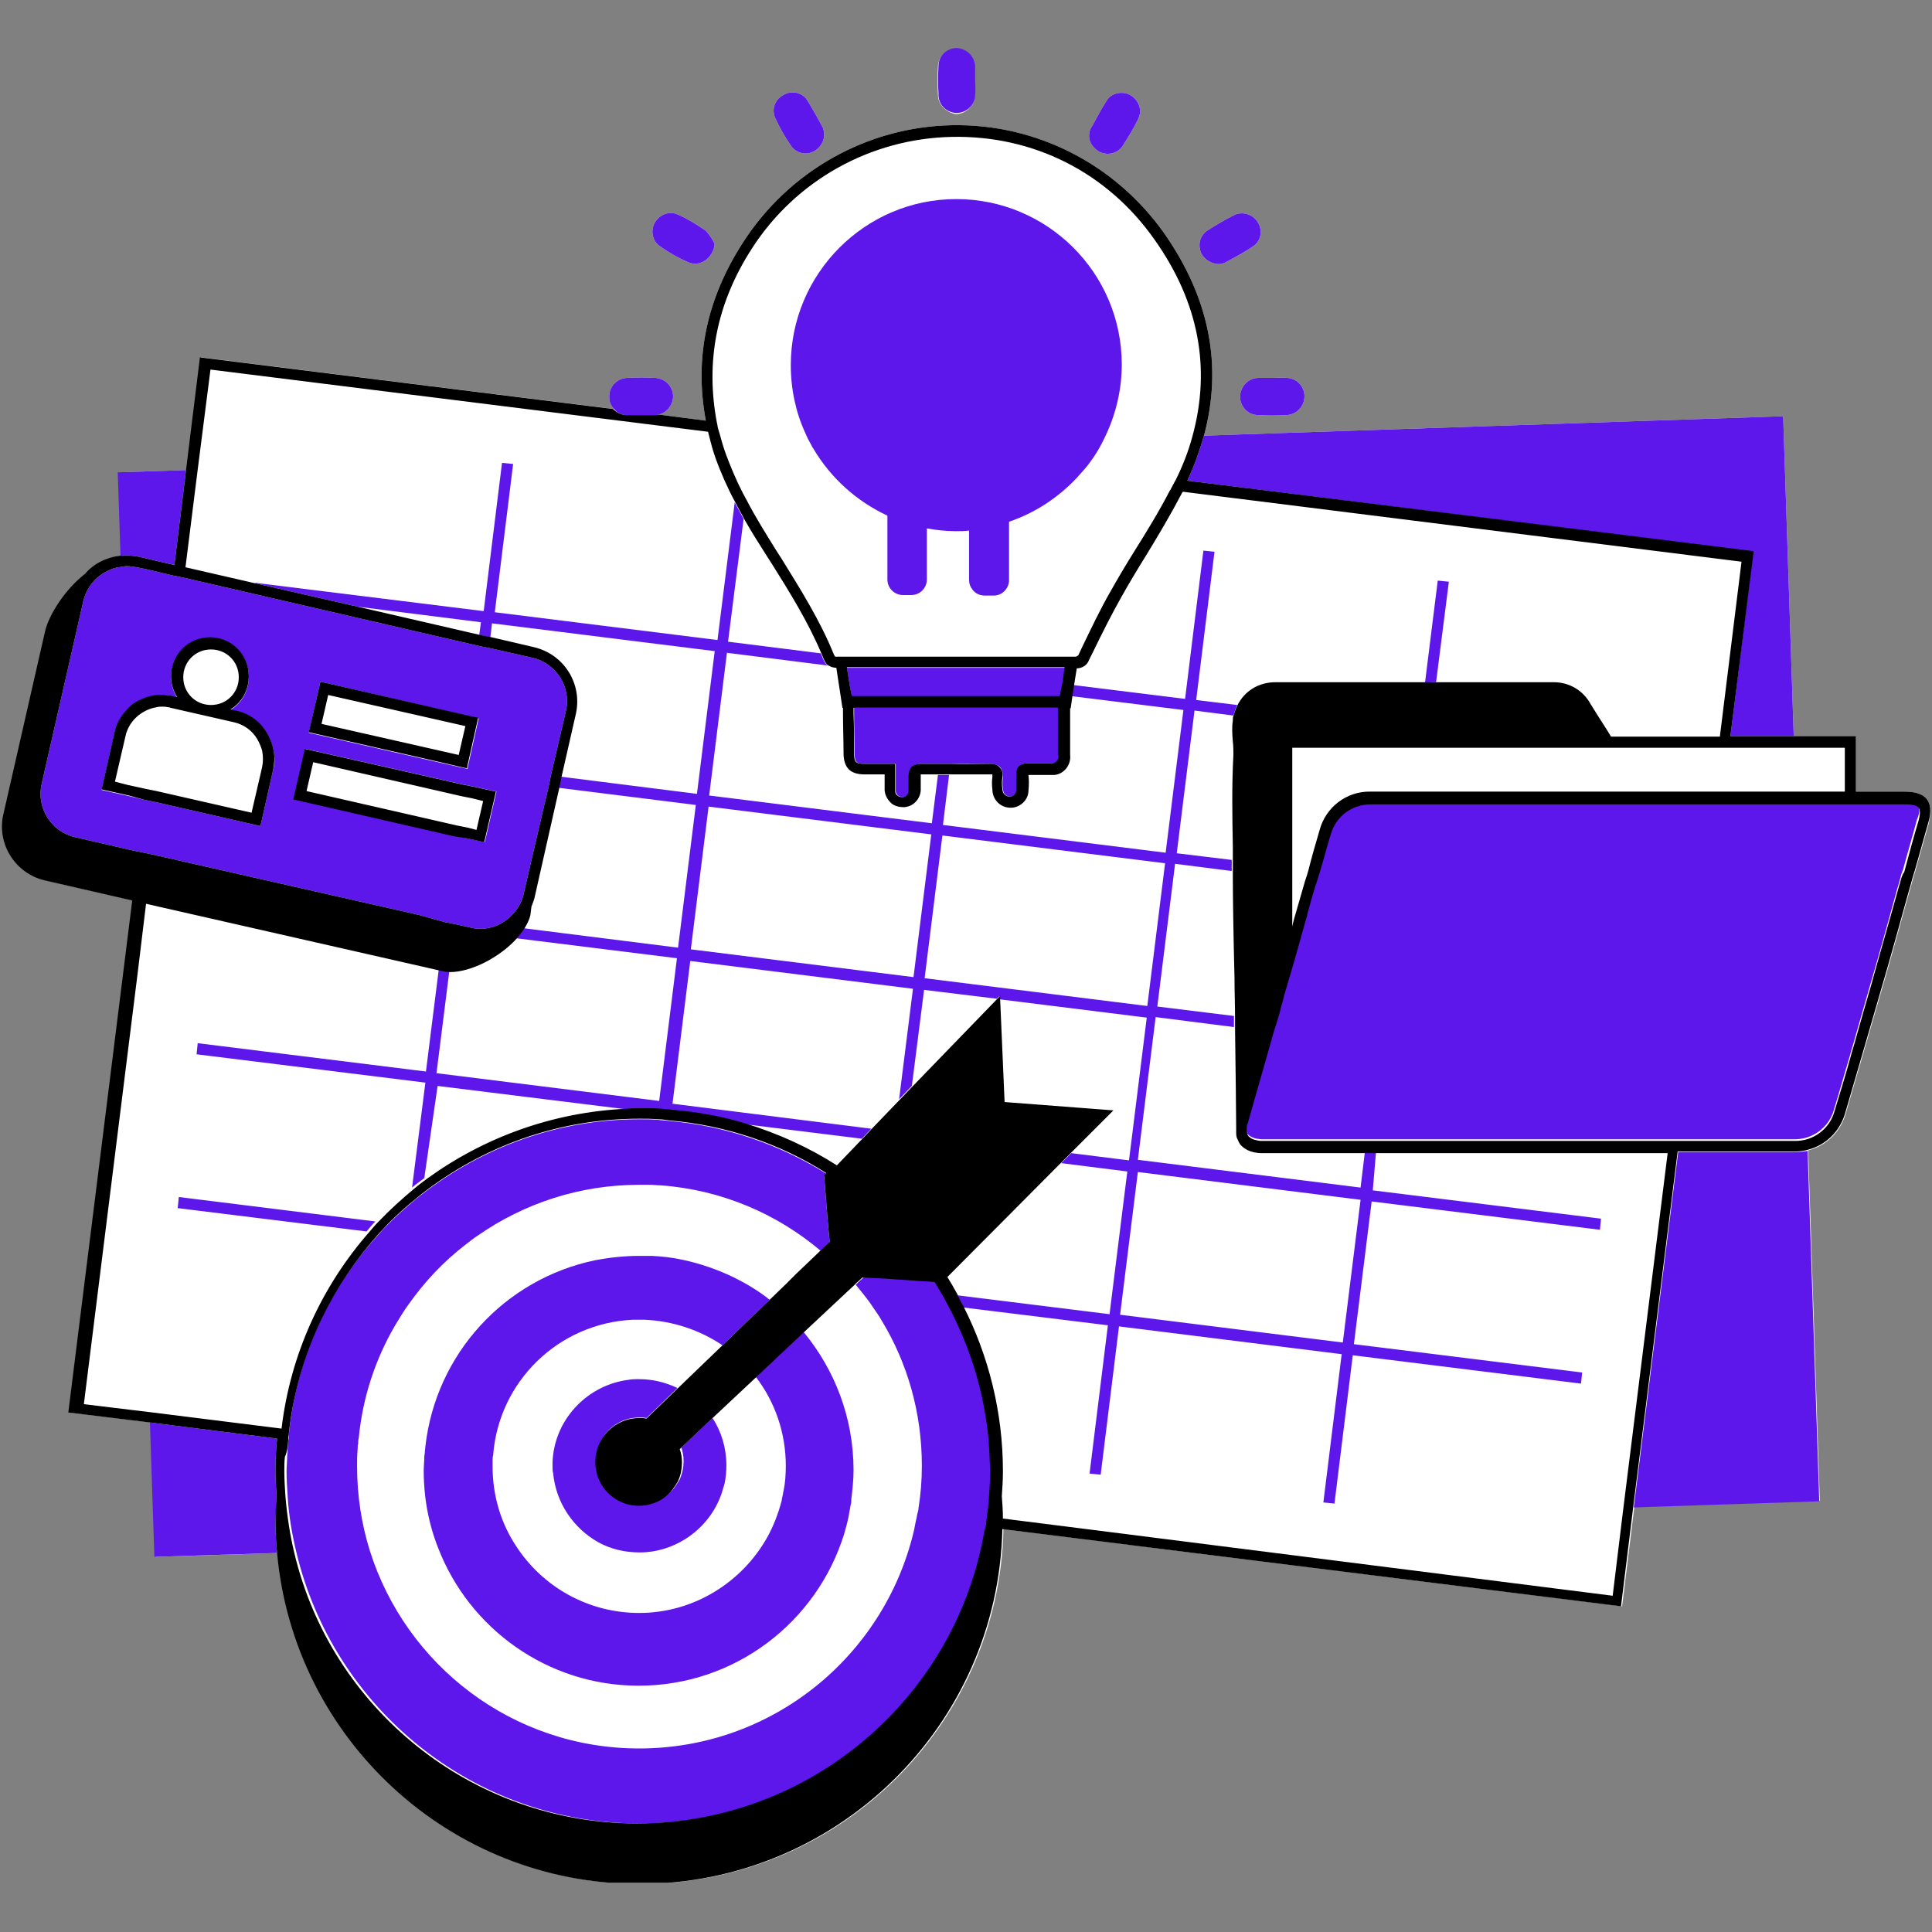 <?xml version="1.0" encoding="UTF-8"?> <svg xmlns="http://www.w3.org/2000/svg" xmlns:xlink="http://www.w3.org/1999/xlink" width="500" zoomAndPan="magnify" viewBox="0 0 375 375" height="500" preserveAspectRatio="xMidYMid meet" version="1.0"><rect x="0" y="0" width="375" height="375" fill="#808080" stroke="none"/><defs><clipPath id="370c0c659a"><path d="M 0 9.203 L 375 9.203 L 375 365.453 L 0 365.453 Z M 0 9.203 " clip-rule="nonzero"></path></clipPath><clipPath id="87d2c56946"><path d="M 7 9.203 L 373 9.203 L 373 354 L 7 354 Z M 7 9.203 " clip-rule="nonzero"></path></clipPath><clipPath id="a98a5a1bd6"><path d="M 0 24 L 375 24 L 375 365.453 L 0 365.453 Z M 0 24 " clip-rule="nonzero"></path></clipPath></defs><g clip-path="url(#370c0c659a)"><path fill="#ffffff" d="M 182.055 18.379 C 181.949 16.547 181.949 14.711 182.055 12.988 C 182.055 11.047 183.672 9.43 185.613 9.539 C 187.555 9.539 189.172 11.156 189.172 13.098 C 189.172 13.957 189.172 14.82 189.172 15.789 C 189.172 16.762 189.172 17.625 189.172 18.594 C 189.172 20.535 187.445 22.148 185.508 22.148 C 183.672 21.828 182.055 20.316 182.055 18.379 Z M 240.695 76.906 C 240.695 78.957 242.203 80.57 244.25 80.57 C 246.082 80.68 247.918 80.68 249.75 80.57 C 251.688 80.465 253.199 78.848 253.199 76.906 C 253.199 74.969 251.688 73.457 249.855 73.352 C 248.887 73.242 248.023 73.352 247.055 73.352 C 246.082 73.352 245.223 73.352 244.25 73.352 C 242.312 73.352 240.801 74.969 240.695 76.906 Z M 213.102 29.266 C 213.102 29.266 213.207 29.371 213.207 29.371 C 214.934 30.344 217.09 29.805 218.059 28.078 C 219.027 26.57 220 24.953 220.859 23.227 C 221.078 22.797 221.184 22.367 221.293 21.934 C 221.398 20.211 220.32 18.699 218.707 18.16 C 217.195 17.73 215.473 18.27 214.719 19.672 C 213.746 21.18 212.883 22.797 212.023 24.414 C 210.836 26.031 211.375 28.188 213.102 29.266 Z M 236.598 51.254 C 236.922 51.254 237.352 51.145 237.676 51.039 C 239.617 49.961 241.555 48.988 243.391 47.695 C 244.789 46.617 245.113 44.68 244.145 43.168 C 243.281 41.66 241.34 41.012 239.723 41.66 C 237.785 42.629 235.953 43.707 234.117 44.895 C 232.934 45.863 232.504 47.371 233.043 48.883 C 233.578 50.285 235.09 51.254 236.598 51.254 Z M 153.602 28.402 C 154.461 29.586 156.078 30.125 157.48 29.586 C 158.988 29.047 160.066 27.539 159.961 25.922 C 159.961 25.598 159.852 25.168 159.746 24.844 C 158.773 23.012 157.695 21.074 156.617 19.348 C 155.539 17.84 153.492 17.516 151.984 18.484 C 150.367 19.348 149.719 21.289 150.473 22.906 C 151.336 24.844 152.414 26.676 153.602 28.402 Z M 127.945 47.695 C 129.777 48.988 131.609 50.066 133.66 50.93 C 135.922 51.898 138.402 50.066 138.727 47.371 C 138.293 46.402 137.648 45.539 137 44.785 C 135.277 43.602 133.551 42.523 131.609 41.66 C 129.996 40.906 128.16 41.551 127.191 43.062 C 126.223 44.57 126.547 46.617 127.945 47.695 Z M 374.031 155.164 C 373.059 153.867 371.121 153.652 369.609 153.652 L 360.234 153.652 L 360.234 142.875 L 348.16 142.875 L 346.113 80.789 L 233.688 84.559 C 237.352 70.98 234.766 57.828 225.926 45.219 C 216.441 31.852 201.137 23.984 184.75 24.305 C 168.367 24.629 153.168 33.145 144.223 47.051 C 137.109 58.043 134.738 69.578 137 81.648 L 127.84 80.465 C 129.348 80.141 130.531 78.738 130.641 77.121 C 130.75 75.074 129.133 73.457 127.191 73.352 C 125.359 73.242 123.527 73.242 121.695 73.352 C 119.754 73.457 118.246 74.969 118.246 77.016 C 118.246 77.984 118.57 78.738 119.215 79.387 L 39.02 69.363 L 36.324 91.242 L 23.066 91.676 L 23.605 107.844 C 20.91 108.168 18.434 109.352 16.707 111.398 C 12.934 114.309 9.699 119.27 8.945 122.609 L 0.863 158.074 C 0.215 160.875 0.754 163.785 2.262 166.156 C 3.773 168.527 6.145 170.254 8.945 170.898 L 25.871 174.781 L 25.871 174.887 L 13.473 274.164 L 29.32 276.102 L 30.18 302.188 L 54.004 301.434 C 57.234 337.434 87.523 365.676 124.281 365.676 C 162.656 365.676 193.914 334.957 194.777 296.797 L 314.852 311.781 L 317.227 292.488 L 353.227 291.301 L 350.965 223.285 C 354.414 222.422 357.105 219.836 358.184 216.387 C 360.555 208.305 362.926 200.109 365.301 191.918 C 367.133 185.668 368.855 179.414 370.582 173.164 C 371.012 171.762 371.336 170.359 371.766 169.066 C 372.629 166.051 373.492 162.922 374.352 159.906 C 374.676 158.395 375 156.457 374.031 155.164 Z M 374.031 155.164 " fill-opacity="1" fill-rule="nonzero"></path></g><g clip-path="url(#87d2c56946)"><path fill="#5e17eb" d="M 340.293 107.09 L 230.453 93.293 C 231.855 90.383 232.824 87.473 233.688 84.559 L 346.113 80.789 L 348.16 142.875 L 335.871 142.875 Z M 348.59 223.609 C 340.613 223.609 333.07 223.609 325.738 223.609 L 317.117 292.594 L 353.117 291.41 L 350.855 223.395 C 350.102 223.5 349.348 223.609 348.59 223.609 Z M 25.762 174.887 L 25.762 174.781 Z M 53.68 290.332 C 53.57 288.715 53.465 287.098 53.465 285.48 C 53.465 283.434 53.57 281.277 53.785 279.227 L 29.102 276.102 L 29.965 302.188 L 53.785 301.434 C 53.57 299.387 53.465 297.23 53.465 295.18 C 53.57 293.562 53.57 291.949 53.68 290.332 Z M 26.949 108.059 L 33.848 109.676 L 36.109 91.242 L 22.852 91.676 L 23.391 107.844 C 24.574 107.734 25.762 107.844 26.949 108.059 Z M 72.867 237.082 L 34.707 232.34 L 34.492 234.496 L 71.141 239.023 C 71.68 238.375 72.219 237.73 72.867 237.082 Z M 278.742 132.418 L 281.223 112.91 L 279.066 112.695 L 276.59 132.527 C 277.344 132.418 278.098 132.418 278.742 132.418 Z M 266.457 231.047 L 310.758 236.543 L 310.543 238.699 L 266.242 233.203 L 262.789 260.902 L 307.094 266.402 L 306.875 268.559 L 262.574 263.059 L 259.02 291.84 L 256.863 291.625 L 260.418 262.844 L 217.195 257.453 L 213.641 286.234 L 211.484 286.02 L 215.039 257.238 L 187.016 253.789 C 186.582 253.035 186.152 252.281 185.828 251.418 L 215.363 255.082 L 218.812 227.383 L 205.984 225.766 L 207.926 223.824 L 219.137 225.227 L 222.586 197.523 L 194.02 193.965 L 194.02 193.32 L 193.48 193.859 L 179.363 192.133 L 176.992 210.781 L 174.512 213.367 L 177.207 191.918 L 133.98 186.531 L 130.531 214.23 L 169.121 219.082 L 167.289 221.023 L 144.652 218.219 C 140.125 216.816 135.383 215.957 130.426 215.523 C 129.672 215.418 129.023 215.418 128.27 215.309 C 126.977 215.203 125.684 215.203 124.391 215.203 C 123.418 215.203 122.449 215.203 121.48 215.309 L 84.938 210.781 L 82.352 228.676 C 81.488 229.32 80.734 229.859 79.98 230.508 L 82.566 210.137 L 38.156 204.637 L 38.375 202.48 L 82.676 207.98 L 85.152 188.254 L 85.586 188.363 C 86.125 188.469 86.664 188.578 87.203 188.578 L 84.723 208.305 L 127.945 213.691 L 131.395 185.992 L 100.137 182.109 C 100.676 181.465 101.215 180.816 101.645 180.168 L 131.609 183.941 L 135.059 156.242 L 108.328 152.898 L 108.758 150.742 L 135.277 154.086 L 138.727 126.383 L 95.5 120.992 L 95.18 123.688 L 93.023 123.258 L 93.348 120.777 L 69.418 117.758 L 49.582 113.23 L 49.582 113.125 L 93.883 118.621 L 97.441 89.844 L 99.598 90.059 L 96.039 118.836 L 139.266 124.227 L 142.605 97.496 C 143.145 98.574 143.793 99.652 144.332 100.73 L 141.312 124.551 L 159.312 126.812 C 159.527 127.246 159.637 127.676 159.852 128.105 C 160.066 128.645 160.391 128.969 160.715 129.184 L 141.098 126.707 L 137.648 154.406 L 180.871 159.797 L 182.055 150.418 C 182.812 150.418 183.457 150.418 184.211 150.418 L 183.027 160.121 L 226.25 165.512 L 229.699 137.809 L 207.926 135.113 L 208.25 132.957 L 230.023 135.652 L 233.578 106.871 L 235.734 107.09 L 232.18 135.867 L 240.156 136.84 C 239.832 137.484 239.617 138.133 239.402 138.887 L 231.855 137.918 L 228.406 165.617 L 239.078 166.91 C 239.078 167.668 239.078 168.312 239.078 169.066 L 228.082 167.668 L 224.633 195.367 L 239.508 197.199 C 239.508 197.953 239.508 198.602 239.508 199.355 L 224.309 197.418 L 220.859 225.117 L 264.086 230.508 L 264.945 223.395 C 265.703 223.395 266.348 223.395 267.102 223.395 Z M 180.762 161.953 L 137.539 156.562 L 134.09 184.266 L 177.312 189.656 Z M 222.691 195.262 L 226.141 167.559 L 182.918 162.168 L 179.469 189.871 Z M 264.086 232.879 L 220.859 227.488 L 217.41 255.191 L 260.637 260.582 Z M 81.273 177.582 L 28.996 165.727 L 27.918 165.512 L 26.84 165.293 L 25.332 164.973 L 14.551 162.492 C 9.918 161.414 7.008 156.781 8.086 152.145 L 16.168 116.684 C 16.492 115.281 17.137 114.094 18 113.016 C 19.293 111.508 21.02 110.539 22.852 110.105 C 23.066 110.105 23.281 110 23.5 110 C 23.82 110 24.145 109.891 24.574 109.891 C 25.223 109.891 25.871 110 26.516 110.105 L 28.672 110.539 L 33.629 111.723 L 34.707 111.938 L 35.785 112.156 L 93.129 125.414 L 95.285 125.844 L 103.371 127.676 C 108.004 128.754 110.914 133.391 109.836 138.023 L 106.926 150.527 L 106.496 152.684 L 105.094 158.613 L 102.938 167.883 L 101.645 173.488 C 101.539 174.133 101.32 174.672 101 175.32 C 100.027 177.258 98.41 178.77 96.473 179.629 C 94.855 180.277 93.129 180.492 91.406 180.062 L 88.496 179.414 L 86.34 178.984 Z M 59.93 142.227 L 84.074 147.727 L 90.219 149.125 L 90.758 149.234 L 90.867 148.586 L 92.914 139.426 L 91.406 139.102 L 62.195 132.312 Z M 53.141 146 C 53.031 145.246 52.816 144.492 52.492 143.738 C 52.277 143.199 52.062 142.766 51.738 142.227 C 50.445 140.07 48.289 138.562 45.812 138.023 L 44.734 137.809 C 46.887 136.516 48.289 134.145 48.289 131.34 C 48.289 127.137 44.949 123.797 40.746 123.797 C 36.539 123.797 33.199 127.137 33.199 131.34 C 33.199 132.852 33.629 134.25 34.387 135.438 L 33.414 135.223 C 33.199 135.113 32.875 135.113 32.66 135.113 C 32.336 135.113 31.906 135.008 31.582 135.008 C 31.258 135.008 30.828 135.008 30.504 135.008 C 28.996 135.113 27.594 135.652 26.301 136.406 C 25.547 136.84 24.898 137.484 24.359 138.133 C 23.281 139.316 22.527 140.719 22.203 142.336 L 19.727 153.332 L 25.008 154.516 L 28.133 155.27 L 29.211 155.484 L 30.289 155.703 L 50.555 160.336 L 53.031 149.344 C 53.355 148.266 53.355 147.078 53.141 146 Z M 57.02 155.055 L 88.496 162.277 L 90.652 162.707 L 94.102 163.461 L 96.363 153.652 L 91.945 152.684 L 89.789 152.254 L 73.621 148.586 L 59.285 145.355 L 58.961 146.754 Z M 372.305 156.457 C 371.98 156.023 371.121 155.809 369.609 155.809 L 323.691 155.809 C 322.723 155.809 321.75 155.809 320.676 155.809 C 320.242 155.809 319.703 155.809 319.273 155.809 C 318.84 155.809 318.41 155.809 317.98 155.809 C 303.965 155.809 289.953 155.809 275.832 155.809 C 275.078 155.809 274.434 155.809 273.68 155.809 C 271.09 155.809 268.613 155.809 266.023 155.809 C 266.023 155.809 265.918 155.809 265.918 155.809 C 262.254 155.809 259.125 158.289 258.156 161.738 C 257.508 164.219 256.754 166.695 256 169.176 C 255.891 169.605 255.676 170.145 255.57 170.578 C 255.461 170.793 255.461 171.008 255.355 171.223 C 254.816 173.164 254.168 175.211 253.629 177.152 C 253.52 177.477 253.414 177.797 253.414 178.016 C 252.98 179.523 252.551 181.031 252.121 182.648 C 251.797 183.836 251.473 185.02 251.148 186.098 C 251.043 186.531 250.828 187.066 250.719 187.5 C 250.395 188.793 249.965 189.98 249.641 191.273 C 249.426 191.812 249.316 192.457 249.102 192.996 C 248.887 193.645 248.672 194.398 248.562 195.043 C 248.238 196.121 247.918 197.094 247.699 198.172 C 247.484 198.816 247.27 199.57 247.055 200.219 C 245.438 206.039 243.711 211.859 242.094 217.68 C 241.988 217.895 241.988 218.219 241.879 218.434 C 241.879 218.758 241.773 219.082 241.879 219.297 C 241.879 219.297 241.879 219.406 241.879 219.406 C 241.879 219.727 241.988 219.945 242.203 220.16 C 242.312 220.266 242.312 220.266 242.418 220.375 C 242.852 220.699 243.391 220.914 243.93 221.023 C 244.25 221.023 244.469 221.129 244.789 221.129 C 251.902 221.129 258.695 221.129 265.27 221.129 C 266.023 221.129 266.672 221.129 267.426 221.129 C 286.938 221.129 304.289 221.129 323.691 221.129 C 324.016 221.129 324.445 221.129 324.77 221.129 C 325.094 221.129 325.523 221.129 325.848 221.129 C 332.961 221.129 340.398 221.129 348.375 221.129 C 349.129 221.129 349.887 221.023 350.641 220.805 C 353.117 220.051 355.168 218.113 355.922 215.523 C 357 212.074 357.969 208.52 359.047 204.961 C 359.371 203.668 359.801 202.48 360.125 201.188 C 361.094 197.848 362.066 194.398 363.035 191.055 C 364.867 184.805 366.594 178.555 368.316 172.301 C 368.426 171.977 368.531 171.656 368.641 171.223 C 368.855 170.359 369.07 169.5 369.395 168.742 C 370.258 165.512 371.227 162.277 372.09 159.043 C 372.629 157.855 372.629 156.887 372.305 156.457 Z M 205.445 137.379 L 165.781 137.379 L 165.781 138.562 C 165.781 141.148 165.887 143.629 165.887 146.215 C 165.887 147.941 166.211 148.266 167.938 148.266 C 169.016 148.266 170.094 148.266 171.168 148.266 L 173.863 148.266 L 173.863 149.344 C 173.863 149.773 173.863 150.203 173.863 150.637 C 173.863 151.496 173.863 152.359 173.863 153.113 L 173.863 153.332 C 173.863 153.438 173.863 153.438 173.863 153.547 C 173.863 153.867 174.082 154.191 174.297 154.406 C 174.617 154.625 174.941 154.73 175.266 154.73 C 176.02 154.625 176.559 153.977 176.453 153.332 L 176.453 153.113 C 176.453 152.359 176.453 151.496 176.453 150.742 C 176.453 150.527 176.344 149.559 176.992 148.91 C 177.531 148.371 178.285 148.266 178.824 148.266 C 180.008 148.266 181.195 148.266 182.379 148.266 C 183.133 148.266 183.781 148.266 184.535 148.266 C 187.016 148.266 189.492 148.266 192.082 148.266 C 192.082 148.266 192.188 148.266 192.188 148.266 C 192.836 148.266 193.59 148.371 194.129 148.91 C 194.668 149.559 194.668 150.418 194.668 150.957 C 194.559 151.715 194.559 152.359 194.668 153.113 C 194.668 153.977 195.316 154.625 196.07 154.625 C 196.715 154.625 197.363 154.086 197.363 153.332 C 197.469 152.254 197.469 151.281 197.363 150.312 C 197.363 150.098 197.363 149.234 197.902 148.695 C 198.441 148.156 199.195 148.156 199.52 148.156 C 201.137 148.156 202.535 148.156 203.832 148.156 L 204.047 148.156 C 204.152 148.156 204.262 148.156 204.367 148.156 C 205.125 148.047 205.664 147.402 205.555 146.648 L 205.555 143.738 C 205.445 141.688 205.445 139.531 205.445 137.379 Z M 205.879 135.223 L 205.984 134.898 L 206.094 134.25 L 206.309 133.172 L 206.418 132.742 L 206.848 129.617 C 201.781 129.617 196.715 129.617 191.758 129.617 L 185.508 129.617 C 185.184 129.617 184.969 129.617 184.645 129.617 C 183.566 129.617 182.488 129.617 181.41 129.617 C 175.695 129.617 170.094 129.617 164.379 129.617 L 164.918 133.066 L 165.348 135.223 Z M 185.613 21.934 C 187.555 21.934 189.277 20.426 189.277 18.379 C 189.387 17.406 189.277 16.547 189.277 15.574 C 189.277 14.711 189.277 13.852 189.277 12.879 C 189.172 10.941 187.66 9.43 185.723 9.324 C 183.781 9.324 182.164 10.832 182.164 12.773 C 182.055 14.605 182.055 16.438 182.164 18.16 C 182.055 20.316 183.672 21.828 185.613 21.934 Z M 121.586 80.57 C 122.449 80.68 123.312 80.57 124.172 80.57 C 125.145 80.57 126.008 80.57 126.977 80.57 C 127.301 80.57 127.516 80.57 127.84 80.465 C 129.348 80.141 130.531 78.738 130.641 77.121 C 130.75 75.074 129.133 73.457 127.191 73.352 C 125.359 73.242 123.527 73.242 121.695 73.352 C 119.754 73.457 118.246 74.969 118.246 77.016 C 118.246 77.984 118.57 78.738 119.215 79.387 C 119.645 80.035 120.617 80.57 121.586 80.57 Z M 240.695 76.906 C 240.695 78.957 242.203 80.57 244.25 80.57 C 246.082 80.68 247.918 80.68 249.75 80.57 C 251.688 80.465 253.199 78.848 253.199 76.906 C 253.199 74.969 251.688 73.457 249.855 73.352 C 248.887 73.242 248.023 73.352 247.055 73.352 C 246.082 73.352 245.223 73.352 244.25 73.352 C 242.312 73.352 240.801 74.969 240.695 76.906 Z M 213.102 29.266 C 213.102 29.266 213.207 29.371 213.207 29.371 C 214.934 30.344 217.09 29.805 218.059 28.078 C 219.027 26.57 220 24.953 220.859 23.227 C 221.078 22.797 221.184 22.367 221.293 21.934 C 221.398 20.211 220.32 18.699 218.707 18.16 C 217.195 17.73 215.473 18.27 214.719 19.672 C 213.746 21.18 212.883 22.797 212.023 24.414 C 210.836 26.031 211.375 28.188 213.102 29.266 Z M 236.598 51.254 C 236.922 51.254 237.352 51.145 237.676 51.039 C 239.617 49.961 241.555 48.988 243.391 47.695 C 244.789 46.617 245.113 44.68 244.145 43.168 C 243.281 41.66 241.34 41.012 239.723 41.66 C 237.785 42.629 235.953 43.707 234.117 44.895 C 232.934 45.863 232.504 47.371 233.043 48.883 C 233.578 50.285 235.09 51.254 236.598 51.254 Z M 153.602 28.402 C 154.461 29.586 156.078 30.125 157.48 29.586 C 158.988 29.047 160.066 27.539 159.961 25.922 C 159.961 25.598 159.852 25.168 159.746 24.844 C 158.773 23.012 157.695 21.074 156.617 19.348 C 155.539 17.84 153.492 17.516 151.984 18.484 C 150.367 19.348 149.719 21.289 150.473 22.906 C 151.336 24.844 152.414 26.676 153.602 28.402 Z M 127.945 47.695 C 129.777 48.988 131.609 50.066 133.66 50.93 C 135.922 51.898 138.402 50.066 138.727 47.371 C 138.293 46.402 137.648 45.539 137 44.785 C 135.277 43.602 133.551 42.523 131.609 41.66 C 129.996 40.906 128.16 41.551 127.191 43.062 C 126.223 44.57 126.547 46.617 127.945 47.695 Z M 156.293 84.02 C 156.512 84.453 156.617 84.777 156.832 85.207 C 157.051 85.637 157.266 85.961 157.48 86.395 C 157.59 86.715 157.805 86.934 157.91 87.148 C 161.254 92.754 166.211 97.281 172.246 100.082 L 172.246 112.477 C 172.246 114.203 173.648 115.496 175.266 115.496 L 176.883 115.496 C 178.605 115.496 179.902 114.094 179.902 112.477 L 179.902 102.562 C 181.734 102.883 183.566 103.102 185.508 103.102 C 186.367 103.102 187.23 103.102 187.984 102.992 C 187.984 102.992 188.094 102.992 188.094 102.992 L 188.094 112.586 C 188.094 113.23 188.309 113.879 188.738 114.418 C 189.277 115.172 190.141 115.605 191.219 115.605 L 192.836 115.605 C 194.559 115.605 195.855 114.203 195.855 112.586 L 195.855 101.27 C 200.918 99.543 205.34 96.633 209.004 92.754 C 209.328 92.43 209.543 92.105 209.867 91.781 C 210.191 91.457 210.406 91.137 210.73 90.812 C 212.129 89.086 213.316 87.254 214.285 85.207 C 216.441 80.895 217.734 75.938 217.734 70.762 C 217.734 52.977 203.293 38.641 185.613 38.641 C 167.938 38.641 153.492 53.086 153.492 70.871 C 153.492 75.508 154.461 80.035 156.293 84.02 Z M 191.648 275.023 C 190.465 267.266 187.879 259.934 184.32 253.25 C 183.891 252.496 183.457 251.633 183.027 250.879 C 182.594 250.125 182.164 249.477 181.734 248.723 L 176.883 248.402 L 175.375 248.293 L 173.758 248.184 L 172.246 248.078 L 170.094 247.969 L 167.719 247.863 L 166.645 248.832 L 166.105 249.371 C 166.535 249.91 167.074 250.555 167.504 251.094 C 168.152 251.957 168.797 252.711 169.336 253.574 C 169.984 254.543 170.633 255.406 171.168 256.379 C 176.129 264.57 178.93 274.164 178.93 284.512 C 178.93 287.312 178.715 290.008 178.285 292.703 C 178.285 293.027 178.176 293.457 178.07 293.781 C 177.961 294.102 177.961 294.535 177.852 294.859 C 177.637 295.719 177.531 296.582 177.312 297.445 C 171.492 321.48 149.934 339.375 124.066 339.375 C 99.488 339.375 78.793 323.207 71.789 301 C 70.172 295.828 69.309 290.332 69.309 284.617 C 69.309 283.539 69.309 282.461 69.418 281.277 C 69.418 280.953 69.418 280.523 69.523 280.199 C 69.523 279.875 69.523 279.445 69.633 279.121 C 70.387 271.25 72.867 263.812 76.637 257.348 C 77.5 255.945 78.363 254.438 79.332 253.145 C 82.461 248.723 86.125 244.844 90.328 241.609 C 91.191 240.965 91.945 240.316 92.809 239.777 C 101.645 233.633 112.426 229.969 124.066 229.969 C 124.711 229.969 125.469 229.969 126.113 229.969 C 126.867 229.969 127.516 230.078 128.27 230.078 C 140.02 230.938 150.797 235.574 159.312 242.797 L 161.039 241.18 L 160.715 237.73 L 160.605 236.328 L 160.5 235.035 L 159.961 228.242 L 160.391 227.812 C 151.445 222.207 140.988 218.543 129.887 217.574 C 129.133 217.465 128.484 217.465 127.73 217.355 C 126.547 217.25 125.359 217.25 124.066 217.25 C 108.223 217.25 93.562 222.746 81.922 231.801 C 81.059 232.449 80.305 233.094 79.547 233.742 C 78.148 234.926 76.746 236.219 75.453 237.516 C 74.805 238.16 74.16 238.809 73.621 239.453 C 64.672 249.156 58.531 261.441 56.48 275.133 C 56.375 275.887 56.266 276.75 56.16 277.504 C 56.16 277.828 56.051 278.258 56.051 278.582 C 56.051 278.906 56.051 279.336 55.941 279.66 C 55.836 280.738 55.836 281.707 55.727 282.785 C 55.727 283.754 55.621 284.617 55.621 285.59 C 55.621 287.203 55.727 288.82 55.836 290.438 C 56.051 294.211 56.699 297.875 57.559 301.434 C 64.781 331.508 91.836 353.926 124.066 353.926 C 157.91 353.926 186.043 329.242 191.543 296.906 C 191.543 296.797 191.543 296.691 191.648 296.582 C 191.758 296.258 191.758 295.828 191.867 295.504 C 191.867 295.18 191.973 294.75 191.973 294.426 C 192.188 293.133 192.297 291.73 192.406 290.438 C 192.512 288.82 192.621 287.203 192.621 285.59 C 192.621 284.617 192.621 283.648 192.512 282.785 C 192.297 280.09 192.082 277.504 191.648 275.023 Z M 142.496 247.969 C 139.371 246.461 136.031 245.273 132.473 244.52 C 130.531 244.09 128.594 243.875 126.547 243.766 C 126.438 243.766 126.223 243.766 126.113 243.766 C 125.574 243.766 124.93 243.766 124.391 243.766 C 124.281 243.766 124.172 243.766 124.066 243.766 C 121.156 243.766 118.246 244.09 115.441 244.629 C 97.98 248.293 84.613 262.738 82.566 280.738 C 82.566 281.062 82.461 281.492 82.461 281.816 C 82.461 282.141 82.352 282.57 82.352 282.895 C 82.352 283.754 82.242 284.617 82.242 285.48 C 82.242 290.762 83.215 295.828 85.047 300.465 C 91.082 316.094 106.281 327.195 123.957 327.195 C 142.715 327.195 158.559 314.801 163.84 297.77 C 164.27 296.258 164.703 294.75 164.918 293.133 C 165.027 292.809 165.027 292.379 165.133 292.055 C 165.242 291.73 165.242 291.301 165.242 290.977 C 165.457 289.145 165.672 287.312 165.672 285.371 C 165.672 275.133 162.008 265.863 155.973 258.531 L 146.703 267.266 C 150.367 272.008 152.523 278.043 152.523 284.512 C 152.523 286.125 152.414 287.852 152.09 289.359 C 151.984 289.684 151.984 290.113 151.875 290.438 C 151.77 290.762 151.77 291.191 151.66 291.516 C 151.012 293.887 150.152 296.152 148.965 298.309 C 144.113 307.039 134.738 313.074 124.066 313.074 C 114.043 313.074 105.203 307.902 100.137 300.031 C 97.227 295.613 95.609 290.332 95.609 284.617 C 95.609 284.293 95.609 283.863 95.609 283.539 C 95.609 283.215 95.609 282.785 95.719 282.461 C 96.797 268.125 108.438 256.809 122.879 256.16 C 123.312 256.16 123.742 256.16 124.066 256.16 C 124.391 256.16 124.711 256.16 125.035 256.16 C 130.641 256.379 135.922 258.211 140.234 261.121 L 149.395 252.281 C 147.242 250.555 144.871 249.156 142.496 247.969 Z M 124.066 275.133 C 124.605 275.133 125.035 275.133 125.469 275.238 L 131.504 269.418 C 129.238 268.34 126.762 267.695 124.066 267.695 C 123.852 267.695 123.742 267.695 123.527 267.695 C 122.773 267.695 122.02 267.801 121.371 267.91 C 113.609 269.203 107.574 275.777 107.25 283.754 C 107.25 283.973 107.25 284.293 107.25 284.512 C 107.25 284.617 107.25 284.727 107.25 284.832 C 107.25 285.156 107.25 285.59 107.359 285.91 C 107.898 291.73 111.348 296.691 116.195 299.387 C 118.57 300.68 121.262 301.324 124.172 301.324 C 127.406 301.324 130.426 300.355 133.012 298.738 C 136.246 296.691 138.727 293.672 140.02 290.008 C 140.125 289.684 140.234 289.359 140.344 288.93 C 140.449 288.605 140.559 288.281 140.664 287.852 C 140.883 286.773 140.988 285.59 140.988 284.402 C 140.988 281.062 140.02 277.828 138.293 275.238 L 132.258 280.953 C 132.473 281.707 132.688 282.57 132.688 283.539 C 132.688 284.727 132.473 285.805 132.043 286.883 C 131.934 287.203 131.719 287.527 131.504 287.852 C 131.289 288.176 131.07 288.5 130.855 288.82 C 129.348 290.762 126.977 291.949 124.281 291.949 C 120.832 291.949 117.922 289.898 116.629 286.988 C 116.414 286.664 116.305 286.234 116.195 285.805 C 116.09 285.48 115.98 285.051 115.98 284.727 C 115.875 284.293 115.875 283.863 115.875 283.434 C 115.66 278.906 119.43 275.133 124.066 275.133 Z M 124.066 275.133 " fill-opacity="1" fill-rule="nonzero"></path></g><g clip-path="url(#a98a5a1bd6)"><path fill="#000000" d="M 28.133 155.27 L 29.211 155.484 L 30.289 155.703 L 50.555 160.336 L 53.031 149.344 C 53.25 148.156 53.355 147.078 53.141 145.895 C 53.031 145.137 52.816 144.383 52.492 143.629 C 52.277 143.09 52.062 142.66 51.738 142.121 C 50.445 139.965 48.289 138.457 45.812 137.918 L 44.734 137.699 C 46.887 136.406 48.289 134.035 48.289 131.234 C 48.289 127.031 44.949 123.688 40.746 123.688 C 36.539 123.688 33.199 127.031 33.199 131.234 C 33.199 132.742 33.629 134.145 34.387 135.328 L 33.414 135.113 C 33.199 135.008 32.875 135.008 32.66 135.008 C 32.336 135.008 31.906 134.898 31.582 134.898 C 31.258 134.898 30.828 134.898 30.504 134.898 C 28.996 135.008 27.594 135.543 26.301 136.301 C 25.547 136.73 24.898 137.379 24.359 138.023 C 23.281 139.211 22.527 140.609 22.203 142.227 L 19.727 153.223 L 25.008 154.406 Z M 22.312 151.715 L 24.359 142.875 C 24.469 142.551 24.469 142.336 24.574 142.121 C 25.438 139.531 27.809 137.699 30.398 137.27 C 30.719 137.16 31.152 137.16 31.473 137.16 C 31.797 137.16 32.23 137.16 32.551 137.27 C 32.77 137.27 32.875 137.27 33.09 137.379 L 45.379 140.18 C 47.32 140.609 48.938 141.797 49.906 143.414 C 50.336 144.168 50.66 144.922 50.875 145.676 C 51.094 146.754 51.094 147.832 50.875 148.91 L 48.828 157.75 L 30.398 153.547 L 29.32 153.332 L 28.242 153.113 L 24.793 152.359 Z M 40.961 126.059 C 43.977 126.059 46.348 128.43 46.348 131.449 C 46.348 134.469 43.977 136.84 40.961 136.84 C 37.941 136.84 35.57 134.469 35.57 131.449 C 35.57 128.43 37.941 126.059 40.961 126.059 Z M 90.113 149.02 L 90.652 149.125 L 90.758 148.48 L 92.809 139.316 L 91.297 138.992 L 62.195 132.312 L 59.93 142.121 L 84.074 147.617 Z M 90.328 140.934 L 89.035 146.539 L 62.41 140.504 L 63.703 134.898 Z M 90.543 162.707 L 93.992 163.461 L 96.258 153.652 L 91.836 152.684 L 89.68 152.254 L 73.512 148.586 L 59.176 145.355 L 58.852 146.754 L 56.914 155.164 L 88.387 162.383 Z M 90.867 160.66 L 88.711 160.23 L 59.5 153.547 L 60.793 147.941 L 89.465 154.516 L 91.621 154.945 L 93.777 155.484 L 92.484 161.09 Z M 374.031 155.164 C 373.059 153.867 371.121 153.652 369.609 153.652 L 360.234 153.652 L 360.234 142.875 L 335.871 142.875 L 340.398 106.98 L 230.453 93.293 C 231.855 90.383 232.824 87.473 233.688 84.559 C 237.352 70.98 234.766 57.828 225.926 45.219 C 216.441 31.852 201.137 23.984 184.75 24.305 C 168.367 24.629 153.168 33.145 144.223 47.051 C 137.109 58.043 134.738 69.578 137 81.648 L 127.84 80.465 C 127.621 80.57 127.301 80.57 126.977 80.57 C 126.008 80.57 125.145 80.57 124.172 80.57 C 123.312 80.57 122.449 80.57 121.586 80.57 C 120.617 80.57 119.645 80.035 119 79.387 L 38.805 69.363 L 36.109 91.242 L 33.848 109.676 L 26.949 108.059 C 25.762 107.844 24.574 107.734 23.391 107.844 C 20.695 108.168 18.215 109.352 16.492 111.398 C 12.719 114.309 9.484 119.27 8.73 122.609 L 0.648 158.074 C 0 160.875 0.539 163.785 2.047 166.156 C 3.559 168.527 5.93 170.254 8.73 170.898 L 25.652 174.781 L 25.652 174.887 L 13.258 274.164 L 29.102 276.102 L 53.785 279.227 C 53.57 281.277 53.465 283.324 53.465 285.48 C 53.465 287.098 53.57 288.715 53.68 290.332 C 53.57 291.949 53.465 293.562 53.465 295.18 C 53.465 297.336 53.57 299.387 53.785 301.434 C 57.02 337.434 87.309 365.676 124.066 365.676 C 162.438 365.676 193.699 334.957 194.559 296.797 L 314.637 311.781 L 317.008 292.488 L 325.633 223.5 C 332.855 223.5 340.398 223.5 348.484 223.5 C 349.238 223.5 350.102 223.395 350.855 223.18 C 354.305 222.316 357 219.73 358.078 216.277 C 360.449 208.195 362.82 200.004 365.191 191.812 C 367.023 185.559 368.75 179.309 370.473 173.055 C 370.902 171.656 371.227 170.254 371.66 168.961 C 372.52 165.941 373.383 162.816 374.246 159.797 C 374.676 158.395 375 156.457 374.031 155.164 Z M 368.75 171.547 C 368.641 171.871 368.531 172.191 368.426 172.625 C 366.699 178.875 364.867 185.129 363.145 191.379 C 362.172 194.723 361.203 198.062 360.234 201.512 C 359.91 202.805 359.477 203.992 359.156 205.285 C 358.184 208.84 357.105 212.293 356.027 215.848 C 355.273 218.434 353.227 220.375 350.746 221.129 C 349.992 221.344 349.238 221.453 348.484 221.453 C 340.613 221.453 333.176 221.453 325.957 221.453 C 325.633 221.453 325.203 221.453 324.879 221.453 C 324.555 221.453 324.125 221.453 323.801 221.453 C 304.504 221.453 287.043 221.453 267.535 221.453 C 266.777 221.453 266.133 221.453 265.379 221.453 C 258.805 221.453 252.012 221.453 244.898 221.453 C 244.684 221.453 244.359 221.453 244.035 221.344 C 243.496 221.238 242.957 221.129 242.527 220.699 C 242.418 220.59 242.312 220.59 242.312 220.484 C 242.094 220.266 242.094 219.945 241.988 219.727 C 241.988 219.727 241.988 219.621 241.988 219.621 C 241.988 219.297 241.988 218.973 241.988 218.758 C 241.988 218.434 242.094 218.219 242.203 218.004 C 243.82 212.184 245.543 206.363 247.16 200.543 C 247.379 199.895 247.594 199.141 247.809 198.492 C 248.133 197.418 248.453 196.445 248.672 195.367 C 248.887 194.723 249.102 193.965 249.211 193.32 C 249.426 192.781 249.531 192.133 249.75 191.594 C 250.07 190.301 250.504 189.117 250.828 187.824 C 250.934 187.391 251.148 186.852 251.258 186.422 C 251.582 185.234 251.906 184.051 252.227 182.973 C 252.66 181.465 253.09 179.848 253.52 178.336 C 253.629 178.016 253.738 177.691 253.738 177.477 C 254.277 175.535 254.816 173.488 255.461 171.547 C 255.57 171.332 255.57 171.117 255.676 170.898 C 255.785 170.469 256 169.93 256.109 169.5 C 256.863 167.02 257.508 164.539 258.266 162.062 C 259.234 158.504 262.359 156.133 266.023 156.133 C 266.023 156.133 266.133 156.133 266.133 156.133 C 268.719 156.133 271.199 156.133 273.785 156.133 C 274.539 156.133 275.188 156.133 275.941 156.133 C 289.953 156.133 303.965 156.133 318.086 156.133 C 318.52 156.133 318.949 156.133 319.379 156.133 C 319.812 156.133 320.352 156.133 320.781 156.133 C 321.75 156.133 322.723 156.133 323.801 156.133 L 369.719 156.133 C 371.227 156.133 372.09 156.348 372.414 156.781 C 372.738 157.211 372.738 158.18 372.305 159.582 C 371.336 162.816 370.473 166.051 369.609 169.281 C 369.18 169.82 368.965 170.684 368.75 171.547 Z M 207.496 296.367 L 194.668 294.75 C 194.668 293.242 194.559 291.84 194.453 290.438 C 194.559 288.82 194.668 287.203 194.668 285.59 C 194.668 274.055 191.867 263.168 187.016 253.574 C 186.582 252.82 186.152 252.066 185.828 251.203 C 185.184 250.016 184.535 248.941 183.891 247.863 L 205.984 225.656 L 216.117 215.523 L 194.992 213.906 L 194.129 193.969 L 194.129 193.32 L 193.59 193.859 L 177.207 210.781 L 174.727 213.367 L 169.336 218.973 L 167.504 220.914 L 162.438 226.195 C 157.051 222.746 151.121 220.051 144.871 218.113 C 140.344 216.711 135.598 215.848 130.641 215.418 C 129.887 215.309 129.238 215.309 128.484 215.203 C 127.191 215.094 125.898 215.094 124.605 215.094 C 123.633 215.094 122.664 215.094 121.695 215.203 C 107.25 215.848 93.883 220.805 82.891 228.781 C 82.027 229.43 81.273 229.969 80.52 230.617 C 78.039 232.664 75.668 234.82 73.406 237.191 C 72.758 237.836 72.219 238.484 71.68 239.129 C 62.52 249.586 56.375 262.738 54.648 277.289 L 29.641 274.164 L 16.277 272.547 L 26.73 188.793 L 28.348 175.426 L 85.262 188.363 L 85.691 188.469 C 86.23 188.578 86.77 188.684 87.309 188.684 C 91.512 188.684 97.012 185.773 100.246 182.219 C 100.785 181.57 101.32 180.926 101.754 180.277 C 102.293 179.414 102.723 178.555 102.938 177.691 L 103.156 175.965 C 103.371 175.32 103.695 174.672 103.801 174.027 L 108.543 153.008 L 108.977 150.852 L 111.777 138.562 C 113.07 132.742 109.516 127.031 103.695 125.629 L 95.395 123.688 L 93.238 123.258 L 69.418 117.758 L 49.582 113.23 L 36 110.105 L 38.375 91.137 L 40.852 71.734 L 137.434 83.805 C 137.754 85.098 138.078 86.395 138.508 87.793 C 138.617 88.117 138.727 88.441 138.832 88.766 C 139.91 91.781 141.203 94.691 142.715 97.496 C 143.254 98.574 143.898 99.652 144.438 100.73 C 145.84 103.207 147.348 105.578 148.859 107.949 L 149.828 109.461 C 153.277 114.957 156.832 120.668 159.422 126.812 C 159.637 127.246 159.746 127.676 159.961 128.105 C 160.176 128.645 160.5 128.969 160.82 129.184 C 161.359 129.508 161.898 129.617 162.332 129.617 L 163.516 137.379 L 163.625 137.379 L 163.625 138.562 C 163.625 141.043 163.73 143.629 163.73 146.109 C 163.73 149.02 165.027 150.312 167.828 150.312 C 168.906 150.312 169.984 150.312 171.168 150.312 L 171.707 150.312 C 171.707 150.312 171.707 150.418 171.707 150.418 C 171.707 151.281 171.707 152.145 171.707 153.008 C 171.707 153.113 171.707 153.332 171.707 153.438 C 171.816 154.406 172.246 155.164 172.895 155.809 C 173.543 156.457 174.512 156.672 175.48 156.672 C 177.422 156.562 178.824 154.84 178.715 153.008 C 178.715 152.145 178.715 151.281 178.715 150.418 C 178.715 150.418 178.715 150.312 178.715 150.312 C 178.715 150.312 178.824 150.312 178.93 150.312 C 180.008 150.312 181.086 150.312 182.164 150.312 C 182.918 150.312 183.566 150.312 184.32 150.312 C 186.906 150.312 189.492 150.312 192.188 150.312 C 192.406 150.312 192.512 150.312 192.621 150.312 C 192.621 150.418 192.621 150.527 192.621 150.742 C 192.512 151.605 192.512 152.469 192.621 153.223 C 192.621 155.164 194.129 156.781 196.176 156.781 C 198.008 156.781 199.625 155.27 199.625 153.438 C 199.734 152.469 199.734 151.391 199.625 150.418 C 201.137 150.418 202.535 150.418 203.938 150.418 C 204.152 150.418 204.367 150.418 204.691 150.418 C 206.633 150.203 207.926 148.371 207.711 146.539 L 207.711 143.844 C 207.711 141.688 207.711 139.531 207.711 137.484 L 207.82 137.484 L 208.141 135.223 L 208.465 133.066 L 209.004 129.723 C 210.082 129.723 211.051 129.078 211.375 128.105 L 212.129 126.598 C 213.855 123.043 215.688 119.375 217.629 115.926 C 219.137 113.23 220.754 110.539 222.371 107.949 C 224.742 104.07 227.113 100.082 229.27 95.984 C 229.375 95.77 229.484 95.555 229.594 95.445 L 338.027 109.027 L 333.824 142.98 L 312.699 142.98 C 311.941 141.688 311.082 140.395 310.328 139.211 L 308.711 136.621 C 307.309 134.035 304.613 132.418 301.594 132.418 C 294.051 132.418 286.398 132.418 278.742 132.418 C 277.988 132.418 277.344 132.418 276.59 132.418 C 266.887 132.418 257.293 132.418 247.594 132.418 C 244.25 132.418 241.555 134.145 240.156 136.945 C 239.832 137.594 239.617 138.238 239.402 138.992 C 239.293 139.211 239.293 139.531 239.293 139.855 C 239.078 141.258 239.184 142.551 239.293 143.953 C 239.402 144.816 239.402 145.676 239.402 146.539 C 239.078 152.469 239.184 158.504 239.293 164.434 C 239.293 165.402 239.293 166.266 239.293 167.234 C 239.293 167.988 239.293 168.637 239.293 169.391 C 239.293 169.82 239.293 170.254 239.293 170.684 C 239.293 173.703 239.402 181.57 239.617 189.871 C 239.617 192.352 239.723 194.938 239.723 197.523 C 239.723 198.277 239.723 198.926 239.723 199.68 C 239.832 208.086 239.941 216.062 239.941 218.867 C 239.941 219.082 239.941 219.406 239.941 219.621 C 239.941 219.73 239.941 219.73 239.941 219.836 C 239.941 219.836 239.941 219.945 239.941 219.945 C 239.941 220.484 240.047 220.914 240.262 221.238 C 240.371 221.562 240.586 221.883 240.695 222.102 C 241.34 222.855 242.527 223.824 245.004 223.824 C 252.121 223.824 258.805 223.824 265.27 223.824 C 266.023 223.824 266.672 223.824 267.426 223.824 C 277.559 223.824 287.043 223.824 296.637 223.824 C 305.477 223.824 314.312 223.824 323.691 223.824 L 315.07 292.918 L 313.02 309.734 Z M 55.941 279.551 C 55.941 279.227 55.941 278.797 56.051 278.473 C 56.051 278.152 56.16 277.719 56.16 277.395 C 56.266 276.641 56.375 275.777 56.48 275.023 C 58.637 261.441 64.781 249.156 73.621 239.348 C 74.266 238.699 74.805 238.055 75.453 237.406 C 76.746 236.113 78.148 234.82 79.547 233.633 C 80.305 232.988 81.164 232.34 81.922 231.691 C 93.562 222.641 108.113 217.141 124.066 217.141 C 125.25 217.141 126.547 217.141 127.73 217.25 C 128.484 217.25 129.133 217.355 129.887 217.465 C 140.988 218.434 151.445 221.992 160.391 227.703 L 159.961 228.137 L 160.5 234.926 L 160.605 236.219 L 160.715 237.621 L 161.039 241.07 L 159.312 242.688 L 154.461 247.324 L 152.523 249.262 L 149.395 252.281 L 140.234 261.121 L 131.504 269.527 L 125.469 275.348 C 125.035 275.238 124.496 275.238 124.066 275.238 C 119.43 275.238 115.551 279.012 115.551 283.754 C 115.551 284.188 115.551 284.617 115.66 285.051 C 115.766 285.48 115.766 285.805 115.875 286.125 C 115.98 286.559 116.09 286.883 116.305 287.312 C 117.598 290.223 120.617 292.27 123.957 292.27 C 126.652 292.27 129.023 291.086 130.531 289.145 C 130.75 288.82 130.965 288.5 131.18 288.176 C 131.395 287.852 131.609 287.527 131.719 287.203 C 132.148 286.234 132.367 285.051 132.367 283.863 C 132.367 283 132.258 282.141 131.934 281.277 L 137.969 275.562 L 146.594 267.48 L 155.863 258.75 L 164.27 250.879 L 165.781 249.477 L 166.32 248.941 L 167.398 247.969 L 169.77 248.078 L 171.926 248.184 L 173.434 248.293 L 175.051 248.402 L 176.559 248.508 L 181.41 248.832 C 181.84 249.586 182.273 250.234 182.703 250.988 C 183.133 251.742 183.566 252.496 183.996 253.359 C 187.555 260.043 190.141 267.371 191.328 275.133 C 191.758 277.613 191.973 280.199 192.082 282.785 C 192.082 283.754 192.188 284.617 192.188 285.59 C 192.188 287.203 192.082 288.82 191.973 290.438 C 191.867 291.73 191.758 293.133 191.543 294.426 C 191.543 294.75 191.434 295.18 191.434 295.504 C 191.434 295.828 191.328 296.258 191.219 296.582 C 191.219 296.691 191.219 296.797 191.109 296.906 C 185.723 329.242 157.48 353.926 123.633 353.926 C 91.406 353.926 64.242 331.508 57.129 301.434 C 56.266 297.875 55.727 294.211 55.402 290.438 C 55.297 288.82 55.188 287.203 55.188 285.59 C 55.188 284.617 55.188 283.648 55.297 282.785 C 55.836 281.602 55.836 280.629 55.941 279.551 Z M 23.5 110 C 23.82 110 24.145 109.891 24.574 109.891 C 25.223 109.891 25.871 110 26.516 110.105 L 28.672 110.539 L 33.629 111.723 L 34.707 111.938 L 35.785 112.156 L 93.129 125.414 L 95.285 125.844 L 103.371 127.676 C 108.004 128.754 110.914 133.391 109.836 138.023 L 106.926 150.527 L 106.496 152.684 L 105.094 158.613 L 102.938 167.883 L 101.645 173.488 C 101.539 174.133 101.32 174.672 101 175.32 C 100.027 177.258 98.41 178.77 96.473 179.629 C 94.855 180.277 93.129 180.492 91.406 180.062 L 88.496 179.414 L 86.34 178.984 L 81.273 177.582 L 28.996 165.727 L 27.918 165.512 L 26.84 165.293 L 25.332 164.973 L 14.551 162.492 C 9.918 161.414 7.008 156.781 8.086 152.145 L 16.168 116.684 C 16.492 115.281 17.137 114.094 18 113.016 C 19.293 111.508 21.02 110.539 22.852 110.105 C 23.066 110.105 23.281 110.105 23.5 110 Z M 145.945 48.234 C 154.461 34.977 169.016 26.895 184.75 26.57 C 200.598 26.246 214.934 33.469 224.094 46.512 C 232.719 58.691 235.09 71.52 231.426 84.777 C 230.668 87.578 229.594 90.383 228.191 93.184 C 227.977 93.508 227.867 93.832 227.652 94.152 C 227.543 94.477 227.328 94.691 227.219 95.016 C 227.219 95.016 227.219 95.125 227.113 95.125 C 225.066 99.113 222.691 102.992 220.32 106.766 C 218.703 109.352 217.09 112.047 215.578 114.742 C 213.531 118.297 211.805 121.965 210.082 125.52 L 209.328 127.137 C 209.328 127.137 209.328 127.246 209.219 127.246 C 209.113 127.352 208.895 127.461 208.789 127.461 L 208.68 127.461 C 204.262 127.461 199.844 127.461 195.422 127.461 C 194.129 127.461 192.941 127.461 191.648 127.461 L 185.613 127.461 C 185.398 127.461 185.289 127.461 185.074 127.461 C 178.176 127.461 171.277 127.461 164.379 127.461 C 163.84 127.461 163.195 127.461 162.656 127.461 C 162.438 127.461 162.223 127.461 162.117 127.461 C 162.117 127.461 162.117 127.461 162.008 127.352 C 162.008 127.246 162.008 127.246 161.898 127.137 C 159.207 120.453 155.324 114.309 151.66 108.383 L 150.691 106.871 C 148.75 103.746 146.703 100.512 144.977 97.172 C 144.762 96.742 144.438 96.203 144.223 95.77 C 142.93 93.293 141.852 90.703 140.883 88.117 C 140.883 88.008 140.773 87.902 140.773 87.793 C 140.344 86.609 140.02 85.422 139.695 84.238 C 139.586 83.914 139.48 83.484 139.371 83.16 C 139.266 82.836 139.266 82.406 139.156 82.082 C 136.895 70.223 139.047 58.906 145.945 48.234 Z M 205.445 146.648 C 205.555 147.402 205.016 148.047 204.262 148.156 C 204.152 148.156 204.047 148.156 203.938 148.156 L 203.723 148.156 C 202.43 148.156 201.027 148.156 199.41 148.156 C 199.195 148.156 198.441 148.156 197.793 148.695 C 197.254 149.234 197.254 149.988 197.254 150.312 C 197.254 151.281 197.254 152.254 197.254 153.332 C 197.254 154.086 196.715 154.625 195.961 154.625 C 195.207 154.625 194.559 153.977 194.559 153.113 C 194.453 152.359 194.453 151.605 194.559 150.957 C 194.668 150.418 194.668 149.559 194.02 148.91 C 193.48 148.266 192.621 148.266 192.082 148.266 C 192.082 148.266 191.973 148.266 191.973 148.266 C 189.387 148.266 186.906 148.371 184.43 148.266 C 183.672 148.266 183.027 148.266 182.273 148.266 C 181.086 148.266 179.902 148.266 178.715 148.266 C 178.176 148.266 177.422 148.371 176.883 148.91 C 176.344 149.559 176.344 150.418 176.344 150.742 C 176.344 151.496 176.344 152.359 176.344 153.113 L 176.344 153.332 C 176.453 154.086 175.805 154.73 175.156 154.73 C 174.836 154.73 174.402 154.625 174.188 154.406 C 173.863 154.191 173.758 153.867 173.758 153.547 C 173.758 153.438 173.758 153.438 173.758 153.332 L 173.758 153.113 C 173.758 152.254 173.758 151.496 173.758 150.637 C 173.758 150.203 173.758 149.773 173.758 149.344 L 173.758 148.266 L 171.062 148.266 C 169.875 148.266 168.906 148.266 167.828 148.266 C 166.105 148.266 165.781 147.941 165.781 146.215 C 165.781 143.629 165.781 141.148 165.672 138.562 L 165.672 137.379 L 205.34 137.379 C 205.34 139.531 205.34 141.688 205.34 143.738 L 205.34 146.539 Z M 206.203 132.633 L 206.094 133.066 L 205.879 134.145 L 205.77 134.789 L 205.664 135.113 L 165.348 135.113 L 164.918 132.957 L 164.379 129.508 C 170.094 129.508 175.695 129.508 181.41 129.508 C 182.488 129.508 183.566 129.508 184.645 129.508 C 184.969 129.508 185.184 129.508 185.508 129.508 L 191.543 129.508 C 196.609 129.508 201.676 129.508 206.633 129.508 Z M 358.078 145.031 L 358.078 153.652 L 323.586 153.652 C 322.074 153.652 320.676 153.652 319.164 153.652 C 318.734 153.652 318.301 153.652 317.871 153.652 C 317.441 153.652 317.008 153.652 316.578 153.652 C 303.105 153.652 289.523 153.652 276.051 153.652 C 275.293 153.652 274.648 153.652 273.895 153.652 C 271.305 153.652 268.613 153.652 266.023 153.652 C 261.391 153.547 257.293 156.672 256.109 161.199 C 255.352 163.785 254.598 166.371 253.953 168.961 C 253.844 169.281 253.738 169.715 253.629 170.039 C 253.52 170.359 253.414 170.684 253.305 171.008 C 252.766 172.84 252.227 174.781 251.688 176.613 C 251.367 177.691 251.043 178.77 250.828 179.848 L 250.828 145.137 L 358.078 145.137 Z M 358.078 145.031 " fill-opacity="1" fill-rule="nonzero"></path></g></svg> 